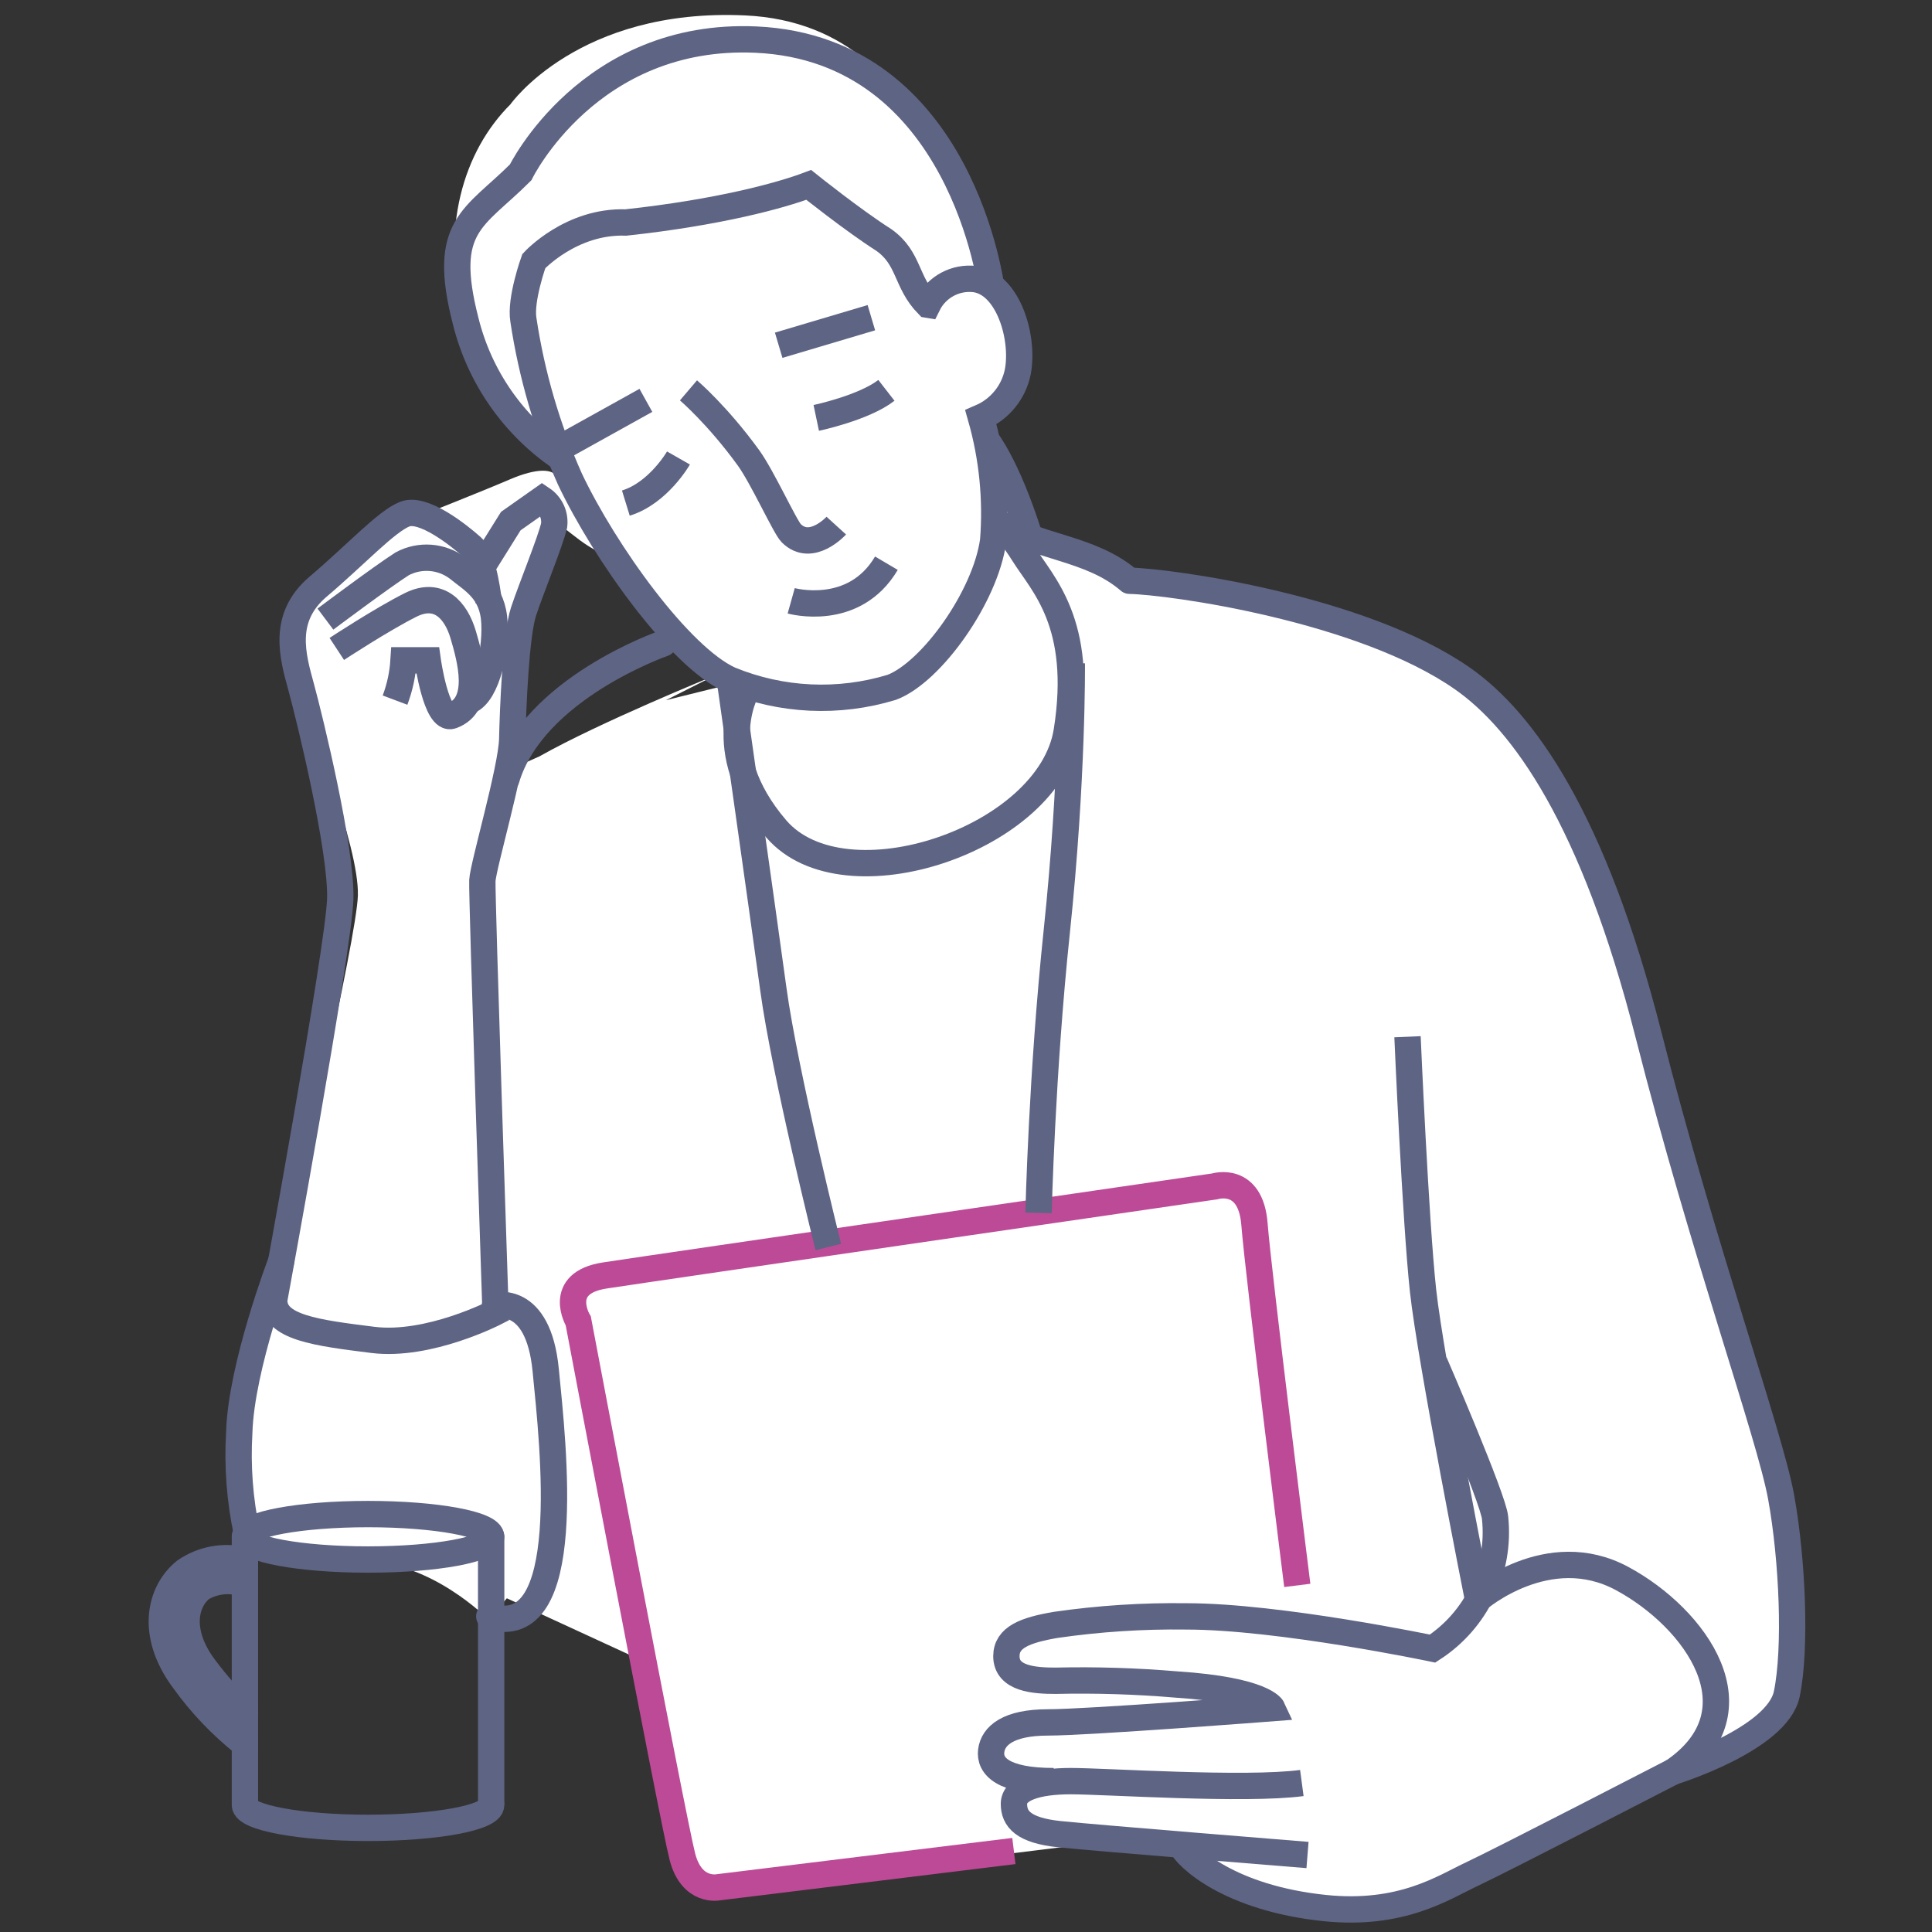 <?xml version="1.0" encoding="UTF-8"?>
<svg id="_レイヤー_1" data-name="レイヤー 1" xmlns="http://www.w3.org/2000/svg" width="110" height="110" version="1.1" viewBox="0 0 110 110">
  <rect x="0" y="0" width="110" height="110" fill="#333333" stroke="none"/>
  <defs>
    <style>
      .cls-1, .cls-2, .cls-3, .cls-4, .cls-5 {
        stroke-width: 1.5px;
      }

      .cls-1, .cls-2, .cls-3, .cls-5 {
        stroke: #5e6483;
      }

      .cls-1, .cls-2, .cls-4 {
        stroke-miterlimit: 10;
      }

      .cls-1, .cls-4, .cls-5 {
        fill: none;
      }

      .cls-2, .cls-3, .cls-6 {
        fill: #fff;
      }

      .cls-3, .cls-5 {
        stroke-linecap: round;
        stroke-linejoin: round;
      }

      .cls-4 {
        stroke: #bd4a96;
      }

      .cls-6 {
        stroke-width: 0px;
      }
    </style>
  </defs>
  <g id="_レイヤー_1-2" data-name="レイヤー 1">
    <path class="cls-2" d="M55.461,24.222c2.439,2.225,4.879,11.193,4.547,14.478-.445,5.761-14.13,11.782-16.131,5.958l-2.001-5.824"/>
    <path class="cls-6" d="M101.313,85.368c-.647-3.559-4.422-14.019-7.549-26.313s-6.686-18.655-10.564-20.274-10.353-1.834-12.726-2.7c-2.252-.601-4.569-.927-6.9-.97-2.135-1.858-4.389-3.576-6.747-5.142.536.491.993,1.061,1.355,1.691l-1.608-1.588c-.021.142-.048.292-.076.443.023-.244.04-.489.048-.736l.281.19c-.087-.076-.181-.145-.28-.205.005-1.982-.263-3.955-.797-5.864,1.081-.467,1.866-1.434,2.1-2.588.377-1.941-.54-5.015-2.427-5.284-.234-.032-.471-.032-.705,0l.112-.05s-.647-14.558-12.4-15.1c-9.509-.44-13.371,5.065-13.371,5.065-2.642,2.642-4.044,7.009-2.642,12.455.786,3.17,2.707,5.943,5.4,7.792.087.352.061.722-.074,1.059-.181-.6-1.179-.611-2.713.046-1.7.728-5.176,2.1-5.176,2.1-.294-.053-.596-.053-.89,0-1.051.405-2.831,2.346-4.934,4.125-2.103,1.779-1.456,3.963-.97,5.743s3.4,8.9,3.316,11.728c-.07,2.45-3.654,17.987-4.616,22.116l.14-1.107s-2.264,5.931-2.372,9.7c-.114,1.915.031,3.837.431,5.713-.062.057-.1.135-.107.219,0,.714,3.138,1.294,7.009,1.294,3.693,0,6.9,3.235,6.9,3.235.39-.363.757-.751,1.097-1.161l7.642,3.521c1.09,5.638,2.053,10.531,2.265,11.337.539,2.049,2.049,1.725,2.049,1.725l22-2.7.075-.082c1.244.107,2.747.233,4.253.357.364.779,2.832,3.048,8.182,3.608,4.409.46,6.794-1.187,8.412-1.942s17.362-7.656,17.9-10.244.324-7.653-.323-11.212ZM29.072,42.218c.041-1.7.2-5.945.647-7.279s1.537-4,1.739-4.894c.191-.839,1.541,1.192,3.314,1.615,1.963,2.626,4.206,5.032,6.689,7.174l.021.148-3.573.886,2.8-1.411s-6.556,2.662-10,4.61l-1.878.835c.123-.554.204-1.117.241-1.684Z"/>
    <path class="cls-2" d="M31.955,26.083c-2.72-1.843-4.66-4.629-5.446-7.819-1.4-5.446.491-5.807,3.133-8.449,0,0,3.899-7.991,13.409-7.56,11.755.539,13.409,14.264,13.409,14.264"/>
    <path class="cls-3" d="M84.15,91.057s3.99-3.451,8.2-1.186,7.98,7.549,2.912,11c0,0,5.931-1.833,6.47-4.422s.324-7.656-.323-11.215-4.422-14.019-7.549-26.313-7.13-17.859-10.573-20.275c-5.716-4.011-16.652-5.537-18.982-5.58-2.256-1.946-5.276-1.837-7.76-3.482,0,0,.647.215,1.725,1.941,1.078,1.726,3.442,3.952,2.469,10.099s-12.669,10.092-16.547,5.563-1.561-8.113-1.561-8.113"/>
    <path class="cls-1" d="M18.528,35.249s3.236-2.426,4.372-3.149c1.009-.538,2.239-.443,3.154.243.89.728,2.022,1.294,2.1,3.154s-.566,4.287-1.617,4.449"/>
    <path class="cls-1" d="M19.176,36.948s2.588-1.7,4.205-2.507,2.589.323,2.993,1.7,1.132,3.963-.647,4.61c-.89.324-1.375-3.154-1.375-3.154h-1.375c-.048.775-.212,1.538-.485,2.265"/>
    <path class="cls-1" d="M27.466,32.257l1.617-2.588,1.78-1.254c.493.331.759.911.687,1.5-.2.89-1.294,3.559-1.739,4.894s-.606,5.58-.647,7.279-1.658,7.2-1.7,8.048.752,24.582.752,24.582c0,0-3.803,1.97-6.99,1.569s-5.658-.699-5.611-2.292c0,0,3.676-19.982,3.757-22.814s-1.735-10.266-2.221-12.045-1.132-3.963.971-5.743,3.882-3.72,4.934-4.125,3.073,1.213,3.8,1.861.971,3.154.971,3.154"/>
    <path class="cls-2" d="M52.822,17.348c.498-1.011,1.582-1.595,2.7-1.456,1.887.27,2.8,3.343,2.426,5.284-.234,1.154-1.019,2.121-2.1,2.588.648,2.277.885,4.65.7,7.01-.432,3.181-3.505,7.495-5.77,8.358-3.031.925-6.289.773-9.22-.432-2.858-1.294-7.118-7.225-9.113-11.431-1.286-2.886-2.176-5.933-2.645-9.058-.196-1.15.593-3.344.593-3.344,0,0,2.112-2.307,5.24-2.199,5.278-.571,8.814-1.535,10.413-2.14,0,0,2.5,2.002,4.279,3.138,1.469,1.042,1.237,2.394,2.496,3.682Z"/>
    <path class="cls-1" d="M-20.14,27.788s-.923-.394-4.028,1.372-3.99,2.912-3.99,2.912c0,0,1.152,1.87,3.311,2.135s5.716-1.618,5.931-3.4c.872-2.891-1.224-3.019-1.224-3.019Z"/>
    <path class="cls-1" d="M-7.054,21.507c-1.957.034-3.277.859-5.099,1.574-2.38.727-4.279,2.568-4.279,2.568,0,0,1.704,3.611,3.757,3.343s4.906-1.726,5.23-3.343-.849-4.082-.849-4.082"/>
    <path class="cls-1" d="M80.138,59.027s.452,10.462.884,14.452,3.128,17.578,3.128,17.578"/>
    <path class="cls-1" d="M95.258,100.871s-9.814,5.068-11.432,5.823-4,2.4-8.411,1.942c-5.406-.566-7.873-2.879-8.2-3.634"/>
    <path class="cls-1" d="M74.444,105.616s-12.078-.971-14.127-1.186-2.588-.863-2.588-1.726,1.294-1.294,3.235-1.294,9.921.539,13.157.108"/>
    <path class="cls-1" d="M59.993,101.41c-2.911,0-3.666-.863-3.558-1.725s.97-1.618,3.235-1.618,12.765-.812,12.765-.812c0,0-.471-1.021-5.435-1.345-2.295-.195-4.598-.267-6.9-.215-1.186,0-2.8-.1-2.8-1.4,0-1.079,1.076-1.485,2.813-1.782,2.461-.355,4.946-.517,7.432-.483,5.285,0,14.02,1.833,14.02,1.833,2.493-1.612,3.868-4.488,3.559-7.441-.09-1.08-3.451-8.843-3.451-8.843"/>
    <path class="cls-4" d="M57.726,105.389l-16.821,2.064s-1.51.324-2.049-1.725-5.932-30.519-5.932-30.519c0,0-1.294-2.157,1.51-2.589,2.804-.432,34.726-5.072,34.726-5.072,0,0,2.049-.647,2.265,2.157s2.437,20.561,2.437,20.561"/>
    <path class="cls-1" d="M61.024,37.773s.059,6.574-.856,15.263c-.856,8.131-1.037,16.022-1.037,16.022"/>
    <path class="cls-1" d="M47.16,71s-2.48-9.922-3.127-14.667-2.48-17.633-2.48-17.633"/>
    <path class="cls-5" d="M37.773,36.632s-7.417,2.568-8.944,7.73"/>
    <path class="cls-5" d="M15.994,71.862s-2.264,5.931-2.372,9.7c-.114,1.916.031,3.839.431,5.716"/>
    <path class="cls-5" d="M28.18,74.342s2.461-.705,2.889,3.657,1.712,15.548-3.212,14.029"/>
    <ellipse class="cls-5" cx="20.955" cy="87.499" rx="7.01" ry="1.294"/>
    <path class="cls-5" d="M13.945,102.771c0,.715,3.139,1.3,7.01,1.3s7.01-.58,7.01-1.3"/>
    <line class="cls-5" x1="13.945" y1="87.499" x2="13.945" y2="102.647"/>
    <line class="cls-5" x1="27.965" y1="87.499" x2="27.965" y2="102.647"/>
    <path class="cls-5" d="M13.942,99.31c-1.325-1.047-2.497-2.275-3.481-3.647-1.973-2.645-1.343-5.073.077-6.209.99-.685,2.227-.908,3.393-.612"/>
    <path class="cls-5" d="M13.907,90.171c-.812-.274-1.704-.18-2.441.258-.965.772-1.326,2.511.16,4.5.696.94,1.473,1.817,2.323,2.62"/>
  </g>
  <line class="cls-1" x1="-19.855" y1="27.931" x2="-16.86" y2="26.219"/>
  <path class="cls-1" d="M39.199,22.225s1.654,1.409,3.423,3.851c.778,1.074,2.076,3.931,2.425,4.279,1.141,1.141,2.568-.428,2.568-.428"/>
  <path class="cls-1" d="M45.048,34.207s3.566.999,5.42-2.14"/>
  <line class="cls-1" x1="44.335" y1="19.657" x2="49.612" y2="18.088"/>
  <line class="cls-1" x1="36.774" y1="22.795" x2="31.639" y2="25.648"/>
  <path class="cls-1" d="M38.629,26.076s-1.141,1.997-2.996,2.568"/>
  <path class="cls-1" d="M46.474,23.794s2.71-.571,3.994-1.569"/>
</svg>
